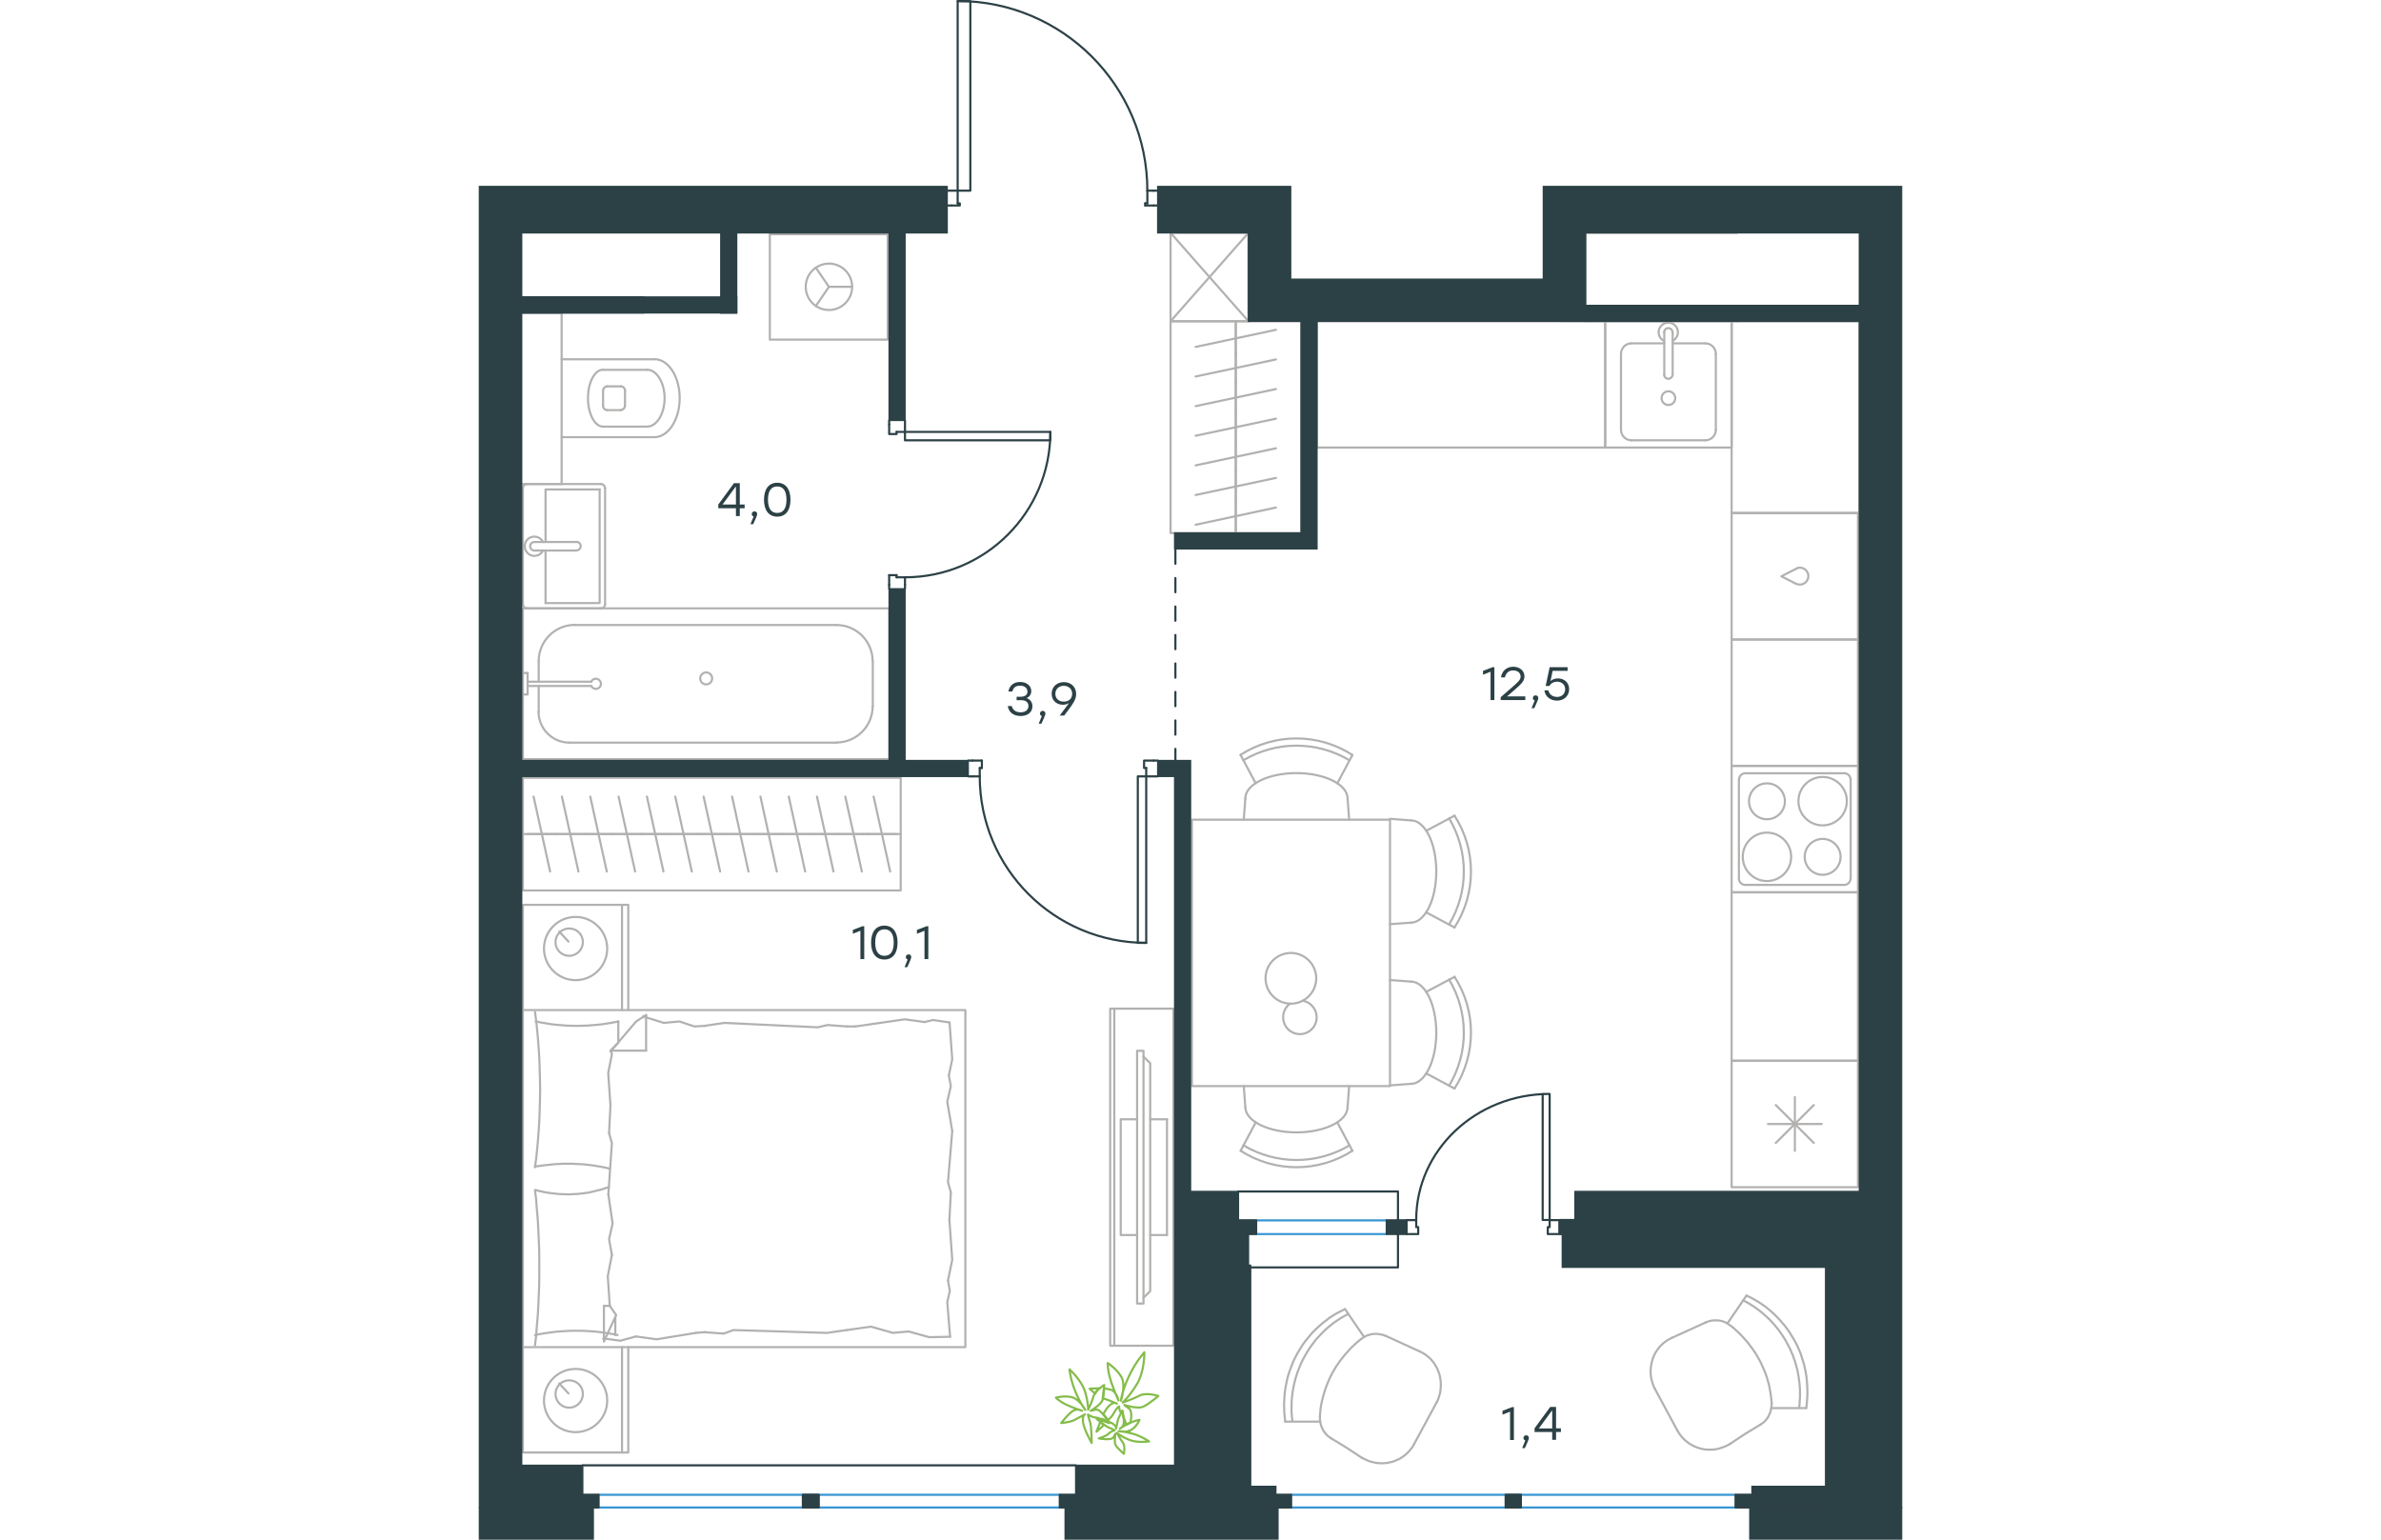 <?xml version="1.0" encoding="utf-8"?>
<!-- Generator: Adobe Illustrator 26.5.0, SVG Export Plug-In . SVG Version: 6.00 Build 0)  -->
<svg version="1.1" id="Слой_1" xmlns="http://www.w3.org/2000/svg" xmlns:xlink="http://www.w3.org/1999/xlink" x="0px" y="0px"
	 viewBox="0 0 999.6 1081.2" style="enable-background:new 0 0 999.6 1081.2;" xml:space="preserve" width="883" height="571">
<style type="text/css">
	.st0{fill:none;stroke:#B2B1B0;stroke-width:1.5;stroke-linecap:round;stroke-linejoin:round;stroke-miterlimit:10;}
	.st1{fill:none;stroke:#2C4146;stroke-width:1.5;stroke-linecap:round;stroke-linejoin:round;stroke-miterlimit:10;}
	.st2{fill:none;stroke:#3996D2;stroke-width:1.5;stroke-linecap:round;stroke-linejoin:round;stroke-miterlimit:22.926;}
	.st3{fill:none;stroke:#2C4146;stroke-width:1.5;stroke-linecap:round;stroke-linejoin:round;stroke-miterlimit:22.926;}
	.st4{fill:#2C4146;}
	.st5{fill:#2C4146;stroke:#2C4146;stroke-miterlimit:10;}
	
		.st6{fill:none;stroke:#2D4146;stroke-width:1.5;stroke-linecap:round;stroke-linejoin:round;stroke-miterlimit:22.926;stroke-dasharray:10,10,0,0;}
	.st7{fill:none;stroke:#84BC4A;stroke-width:1.5;stroke-linecap:round;stroke-linejoin:round;stroke-miterlimit:22.926;}
</style>
<g>
	<rect x="879.8" y="449.1" class="st0" width="88.7" height="88.7"/>
	<rect x="879.8" y="626.6" class="st0" width="88.7" height="118.3"/>
	<polyline class="st0" points="236.7,214.9 245.9,201.4 236.7,188 	"/>
	<line class="st0" x1="245.9" y1="201.4" x2="262.1" y2="201.4"/>
	<path class="st0" d="M229.6,201.4c0,9,7.3,16.3,16.3,16.3c9,0,16.3-7.3,16.3-16.3c0-9-7.3-16.3-16.3-16.3
		C236.9,185.2,229.6,192.4,229.6,201.4z"/>
	<rect x="204.4" y="164.5" class="st0" width="82.8" height="74"/>
	<path class="st0" d="M925.3,410c2.5,1.1,5.4,0.4,7.1-1.8c1.7-2.1,1.7-5.2,0-7.3c-1.7-2.1-4.6-2.9-7.1-1.7"/>
	<polyline class="st0" points="925.3,399.3 914.7,404.7 925.3,410.1 	"/>
	<rect x="879.8" y="360.3" class="st0" width="88.7" height="88.8"/>
	<path class="st0" d="M904.6,584.7c-9.4,0-17,7.6-17,17s7.6,17,17,17c9.4,0,17-7.6,17-17S914,584.7,904.6,584.7z"/>
	<path class="st0" d="M904.6,550.1c-6.9,0-12.6,5.6-12.6,12.6c0,6.9,5.6,12.6,12.6,12.6c6.9,0,12.6-5.6,12.6-12.6
		C917.2,555.7,911.6,550.1,904.6,550.1z"/>
	<path class="st0" d="M943.7,545.6c-9.4,0-17,7.6-17,17s7.6,17,17,17c9.4,0,17-7.6,17-17S953.1,545.6,943.7,545.6z"/>
	<path class="st0" d="M943.7,589.1c-6.9,0-12.6,5.6-12.6,12.6c0,6.9,5.6,12.6,12.6,12.6c6.9,0,12.6-5.6,12.6-12.6
		C956.3,594.8,950.6,589.1,943.7,589.1z"/>
	<path class="st0" d="M889.4,543c-2.4,0-4.4,2-4.4,4.4"/>
	<path class="st0" d="M884.9,617c0,2.4,2,4.4,4.4,4.4"/>
	<path class="st0" d="M963.3,547.4c0-2.5-2-4.4-4.4-4.4"/>
	<path class="st0" d="M958.9,621.4c2.4,0,4.4-2,4.4-4.4"/>
	<line class="st0" x1="884.9" y1="547.4" x2="884.9" y2="617"/>
	<line class="st0" x1="958.9" y1="543" x2="889.4" y2="543"/>
	<line class="st0" x1="963.4" y1="617" x2="963.4" y2="547.4"/>
	<line class="st0" x1="889.4" y1="621.4" x2="958.9" y2="621.4"/>
	<rect x="879.8" y="537.8" class="st0" width="88.7" height="88.8"/>
	<line class="st0" x1="910.8" y1="802.6" x2="937.5" y2="776"/>
	<line class="st0" x1="937.5" y1="802.6" x2="910.8" y2="776"/>
	<line class="st0" x1="905.3" y1="789.3" x2="943" y2="789.3"/>
	<line class="st0" x1="924.2" y1="808.2" x2="924.2" y2="770.4"/>
	<rect x="879.8" y="744.9" class="st0" width="88.7" height="88.8"/>
	<line class="st0" x1="483.3" y1="867.3" x2="471.5" y2="867.3"/>
	<line class="st0" x1="483.3" y1="786" x2="471.5" y2="786"/>
	<polyline class="st0" points="466.7,741.9 471.5,746.6 471.5,906.7 466.7,911.4 	"/>
	<rect x="462.3" y="737.9" class="st0" width="4.5" height="177.5"/>
	<polyline class="st0" points="462.3,786 450.8,786 450.8,867.3 462.3,867.3 	"/>
	<line class="st0" x1="483.3" y1="867.3" x2="483.3" y2="786"/>
	<line class="st0" x1="446.3" y1="708.3" x2="446.3" y2="945"/>
	<rect x="443.4" y="708.3" class="st0" width="44.4" height="236.7"/>
	<polyline class="st0" points="861.7,928.6 862.8,928.2 863.9,927.8 865.1,927.5 866.3,927.3 867.4,927.2 868.5,927.2 869.7,927.2 
		870.8,927.3 871.9,927.5 873,927.7 874.1,928.1 875.2,928.5 876.2,929 877.2,929.6 878.1,930.3 879.1,931 	"/>
	<polyline class="st0" points="907.8,984.8 907.9,986 907.8,987.2 907.7,988.4 907.5,989.6 907.2,990.7 906.9,991.8 906.5,992.8 
		906,993.9 905.5,994.9 904.9,995.9 904.2,996.7 903.5,997.6 902.7,998.4 901.9,999.1 900.9,999.8 900,1000.4 	"/>
	<polyline class="st0" points="878.4,1014.1 876.1,1015.3 875,1015.8 873.8,1016.3 872.5,1016.7 871.4,1017.1 870.1,1017.4 
		868.9,1017.7 867.7,1017.8 866.4,1018 865.2,1018 864,1018 862.8,1018 861.5,1017.9 860.3,1017.7 859.1,1017.5 858,1017.2 
		856.8,1016.9 855.6,1016.5 854.5,1016 853.4,1015.6 852.3,1015 851.2,1014.4 850.2,1013.8 849.2,1013.1 848.2,1012.3 847.2,1011.5 
		846.3,1010.7 845.5,1009.8 844.6,1008.8 843.8,1007.8 843.1,1006.8 842.4,1005.7 841.7,1004.6 	"/>
	<polyline class="st0" points="890.2,909.8 893,911.1 895.8,912.6 898.5,914.2 901.1,915.9 903.6,917.7 906,919.6 908.4,921.7 
		910.6,923.8 912.8,926 914.8,928.3 916.9,930.7 918.7,933.1 920.5,935.6 922.1,938.3 923.7,940.9 925.2,943.6 926.2,945.7 
		927.1,947.8 928,949.9 928.7,952 929.4,954.2 930.1,956.4 930.7,958.5 931.2,960.8 931.7,963 932.1,965.2 932.4,967.4 932.6,969.7 
		932.8,972 932.9,974.3 933,976.6 933,978.9 932.9,981.3 932.7,983.8 932.5,986.3 932.2,988.8 	"/>
	<polyline class="st0" points="879.6,931.3 881.2,932.6 882.7,934 884.2,935.4 885.7,936.8 887.1,938.3 888.5,939.8 889.9,941.4 
		891.2,942.9 892.5,944.6 893.7,946.2 894.9,947.9 896.1,949.6 897.2,951.3 898.2,953.1 899.2,954.9 900.2,956.7 901.4,959.4 
		902.6,962.1 903.7,964.8 904.6,967.5 905.4,970.3 906.2,973.2 906.7,976 907.2,978.9 907.6,982.1 907.9,985.3 	"/>
	<polyline class="st0" points="887.9,913.2 890.5,914.5 893,916 895.4,917.5 897.8,919.2 900.1,921 902.3,922.8 904.4,924.7 
		906.5,926.7 908.5,928.8 910.4,931 912.2,933.2 913.9,935.5 915.6,938 917.2,940.5 918.6,943 920,945.7 921,947.6 921.8,949.6 
		922.7,951.5 923.4,953.6 924.1,955.6 924.8,957.7 925.3,959.7 925.9,961.8 926.3,963.9 926.7,966.1 927,968.2 927.3,970.3 
		927.5,972.4 927.7,974.6 927.8,976.7 927.8,978.9 927.8,981.1 927.6,983.4 927.5,985.6 927.3,987.9 	"/>
	<polyline class="st0" points="825.8,975.1 825.2,973.9 824.7,972.7 824.3,971.4 823.9,970.2 823.6,968.9 823.3,967.6 823.1,966.4 
		823,965.1 822.9,963.8 822.9,962.5 823,961.2 823.1,960 823.3,958.8 823.5,957.5 823.8,956.3 824.1,955.1 824.5,953.9 825,952.7 
		825.4,951.6 826,950.5 826.6,949.4 827.3,948.4 828,947.4 828.8,946.3 829.6,945.4 830.5,944.5 831.4,943.6 832.4,942.8 
		833.4,942.1 834.4,941.3 835.5,940.7 836.7,940.1 838,939.4 	"/>
	<line class="st0" x1="932.2" y1="988.8" x2="907.6" y2="988.8"/>
	<line class="st0" x1="890.2" y1="909.8" x2="876.8" y2="929.4"/>
	<line class="st0" x1="838" y1="939.4" x2="861.7" y2="928.6"/>
	<polyline class="st0" points="878.4,1014.1 889.3,1006.9 900,1000.4 	"/>
	<line class="st0" x1="825.8" y1="975.1" x2="841.7" y2="1004.6"/>
	<line class="st0" x1="861.3" y1="241.1" x2="838.4" y2="241.1"/>
	<path class="st0" d="M840.2,279.6c0-2.7-2.2-4.8-4.8-4.8c-2.7,0-4.8,2.2-4.8,4.8c0,2.7,2.2,4.8,4.8,4.8
		C838,284.4,840.2,282.3,840.2,279.6z"/>
	<path class="st0" d="M832.4,263c0,1.6,1.3,3,2.9,3c1.6,0,3-1.3,3-3"/>
	<line class="st0" x1="838.4" y1="233.4" x2="838.4" y2="263"/>
	<path class="st0" d="M838.3,233.4c0-1.6-1.3-3-3-3c-1.6,0-2.9,1.3-2.9,3"/>
	<line class="st0" x1="832.5" y1="233.4" x2="832.5" y2="263"/>
	<path class="st0" d="M838.3,239.4c2.8-1.4,4.3-4.5,3.6-7.6c-0.7-3.1-3.4-5.2-6.6-5.2c-3.1,0-5.9,2.2-6.6,5.2
		c-0.7,3.1,0.8,6.2,3.6,7.6"/>
	<path class="st0" d="M868.7,248.5c0-4.1-3.3-7.4-7.4-7.4"/>
	<path class="st0" d="M809.5,241.1c-4.1,0-7.4,3.3-7.4,7.4"/>
	<path class="st0" d="M861.3,309.2c4.1,0,7.4-3.3,7.4-7.4"/>
	<path class="st0" d="M802.1,301.8c0,4.1,3.3,7.4,7.4,7.4"/>
	<line class="st0" x1="868.7" y1="248.6" x2="868.7" y2="301.8"/>
	<line class="st0" x1="861.3" y1="309.2" x2="809.5" y2="309.2"/>
	<line class="st0" x1="802.1" y1="301.8" x2="802.1" y2="248.6"/>
	<line class="st0" x1="809.5" y1="241.1" x2="832.5" y2="241.1"/>
	<rect x="791" y="225.6" class="st0" width="88.8" height="88.7"/>
	<rect x="879.8" y="225.6" class="st0" width="89.7" height="134.6"/>
	<rect x="588.6" y="225.6" class="st0" width="202.4" height="88.7"/>
	<polyline class="st0" points="883.7,225.6 777.2,225.6 777.2,163.5 883.7,163.5 	"/>
	<path class="st0" d="M681.4,762.4c13.8-22.9,13.8-51.5,0-74.5"/>
	<path class="st0" d="M685.2,764.4c15.4-23.9,15.4-54.6,0-78.5"/>
	<line class="st0" x1="665.3" y1="753.8" x2="685.2" y2="764.4"/>
	<line class="st0" x1="665.3" y1="696.5" x2="685.2" y2="686"/>
	<line class="st0" x1="654.6" y1="689.3" x2="639.8" y2="688.2"/>
	<line class="st0" x1="654.6" y1="761.1" x2="639.8" y2="762.2"/>
	<path class="st0" d="M654.6,761.1c9.8,0,17.8-16.1,17.8-35.9c0-19.8-7.9-35.9-17.8-35.9"/>
	<path class="st0" d="M537,804.3c22.9,13.7,51.5,13.7,74.5,0"/>
	<path class="st0" d="M535,808.1c23.9,15.4,54.6,15.4,78.5,0"/>
	<line class="st0" x1="545.6" y1="788.2" x2="535" y2="808.1"/>
	<line class="st0" x1="602.9" y1="788.2" x2="613.5" y2="808.1"/>
	<line class="st0" x1="610.1" y1="777.5" x2="611.2" y2="762.7"/>
	<line class="st0" x1="538.3" y1="777.5" x2="537.2" y2="762.7"/>
	<path class="st0" d="M538.3,777.4c0,9.8,16.1,17.8,35.9,17.8c19.8,0,35.9-7.9,35.9-17.8"/>
	<path class="st0" d="M611.4,533.9c-22.9-13.7-51.5-13.7-74.5,0"/>
	<path class="st0" d="M613.4,530.1c-23.9-15.4-54.6-15.4-78.5,0"/>
	<line class="st0" x1="602.9" y1="550.1" x2="613.5" y2="530.2"/>
	<line class="st0" x1="545.6" y1="550.1" x2="535" y2="530.2"/>
	<line class="st0" x1="538.3" y1="560.7" x2="537.2" y2="575.6"/>
	<line class="st0" x1="610.1" y1="560.7" x2="611.2" y2="575.6"/>
	<path class="st0" d="M610.1,560.7c0-9.8-16.1-17.8-35.9-17.8c-19.8,0-35.9,7.9-35.9,17.8"/>
	<path class="st0" d="M681.4,649.2c13.8-22.9,13.8-51.5,0-74.5"/>
	<path class="st0" d="M685.2,651.3c15.4-23.9,15.4-54.6,0-78.5"/>
	<line class="st0" x1="665.3" y1="640.7" x2="685.2" y2="651.3"/>
	<line class="st0" x1="665.3" y1="583.4" x2="685.2" y2="572.8"/>
	<line class="st0" x1="654.6" y1="576.1" x2="639.8" y2="575"/>
	<line class="st0" x1="654.6" y1="647.9" x2="639.8" y2="649"/>
	<path class="st0" d="M654.6,647.9c9.8,0,17.8-16.1,17.8-35.9c0-19.8-7.9-35.9-17.8-35.9"/>
	<path class="st0" d="M569.7,704.8c-4.6,3.3-6.1,9.4-3.8,14.5c2.3,5.1,8,7.9,13.4,6.6c5.5-1.3,9.3-6.2,9.1-11.9
		c-0.2-5.6-4.3-10.3-9.8-11.3"/>
	<path class="st0" d="M570.3,704.8c9.8,0,17.8-8,17.8-17.8c0-9.8-8-17.8-17.8-17.8c-9.8,0-17.8,7.9-17.8,17.8
		C552.5,696.8,560.4,704.8,570.3,704.8z"/>
	<rect x="500.8" y="575.6" class="st0" width="139.1" height="187.1"/>
	<line class="st0" x1="117.5" y1="713.4" x2="115.5" y2="713.8"/>
	<polyline class="st0" points="92.5,776.2 90.9,753.6 93.5,740.4 93,737.8 	"/>
	<polyline class="st0" points="92,917 90.6,896.2 93.5,881.2 	"/>
	<polyline class="st0" points="91,838.7 93.5,802.7 91.5,795.7 	"/>
	<polyline class="st0" points="93.5,881.2 91.5,870.2 94,859.2 91,838.7 	"/>
	<line class="st0" x1="91.5" y1="795.7" x2="92.5" y2="776.2"/>
	<polyline class="st0" points="98,717.3 94.4,718 90.8,718.6 87.2,719.2 83.5,719.6 79.9,719.9 76.2,720.2 72.6,720.3 69.1,720.4 
		65.3,720.3 61.6,720.2 58,719.9 54.3,719.6 50.7,719.2 47.2,718.6 43.6,718 40,717.3 	"/>
	<polyline class="st0" points="39.5,710.7 40.4,717.4 41.1,724.2 41.7,731 42.2,737.7 42.6,744.6 42.8,751.4 43,758.3 43.1,765.2 
		43,772 42.8,778.8 42.6,785.6 42.2,792.4 41.7,799.3 41.1,806.1 40.4,812.9 39.5,819.7 	"/>
	<polyline class="st0" points="152.4,936 124.9,940.5 110.4,938.5 	"/>
	<polyline class="st0" points="110.4,938.5 99.4,941.5 88.5,940 87.4,940 	"/>
	<line class="st0" x1="158.5" y1="935.5" x2="152.4" y2="936"/>
	<polyline class="st0" points="258.5,934 244.5,936 178.9,934 172,936.5 158.5,935.5 	"/>
	<polyline class="st0" points="331,938.7 316.3,939 301.8,935 	"/>
	<polyline class="st0" points="301.8,935 290.8,936 275.4,931.6 258.5,934 	"/>
	<polyline class="st0" points="264.5,720.8 299.2,715.8 313,717.7 	"/>
	<polyline class="st0" points="313,717.7 319,716.3 330,717.9 	"/>
	<line class="st0" x1="258.5" y1="720.8" x2="264.5" y2="720.8"/>
	<polyline class="st0" points="158.5,720.4 172.4,718.3 238,721.4 245,719.8 258.5,720.8 	"/>
	<line class="st0" x1="115.5" y1="713.8" x2="129.9" y2="718.3"/>
	<polyline class="st0" points="129.9,718.3 140.9,717.3 151.4,720.8 158.5,720.4 	"/>
	<polyline class="st0" points="39.5,819.2 45.2,818.4 50.7,817.8 53.5,817.5 56.2,817.4 58.9,817.2 61.5,817.2 65.4,817.2 
		69.3,817.4 73.2,817.6 77,818 80.8,818.5 84.5,819.1 88.3,819.8 92,820.7 	"/>
	<polyline class="st0" points="39.5,937.5 43.1,936.8 46.7,936.2 50.4,935.7 54,935.2 57.7,934.9 61.3,934.7 64.9,934.5 68.5,934.5 
		72.2,934.5 76,934.7 79.6,934.9 83.2,935.2 86.8,935.7 90.4,936.2 94,936.8 97.5,937.5 	"/>
	<polyline class="st0" points="91.4,833.6 89.5,834.2 87.7,834.8 85.9,835.4 84,835.8 80.5,836.7 76.9,837.5 73.3,838 69.6,838.4 
		67.8,838.5 65.9,838.6 64,838.7 62,838.7 59.2,838.6 56.4,838.5 53.6,838.2 50.8,837.9 48.1,837.5 45.4,837 42.7,836.4 40,835.7 	
		"/>
	<polyline class="st0" points="39.5,835.7 40.3,842.4 40.8,849.2 41.4,855.9 41.8,862.8 42.1,869.6 42.4,876.4 42.5,883.2 
		42.5,890.2 42.5,897 42.4,903.7 42.1,910.6 41.8,917.4 41.4,924.3 40.8,931.1 40.3,937.9 39.5,944.7 	"/>
	<polyline class="st0" points="330.5,856.7 332.5,884.7 329.5,899.2 	"/>
	<polyline class="st0" points="329.5,899.2 330.8,906.5 329,914.5 331,938.7 	"/>
	<polyline class="st0" points="330.6,717.9 332.5,743.9 330.1,755.2 	"/>
	<polyline class="st0" points="332.5,794.2 329.5,830.2 331.5,837.2 	"/>
	<polyline class="st0" points="330.1,755.2 331.5,762.7 329,773.7 332.5,794.2 	"/>
	<line class="st0" x1="331.5" y1="837.2" x2="330.5" y2="856.7"/>
	<line class="st0" x1="87.9" y1="942" x2="87.9" y2="917"/>
	<polyline class="st0" points="92.5,738.4 110.5,717.3 117.5,712.8 	"/>
	<line class="st0" x1="92" y1="917" x2="87.9" y2="917"/>
	<line class="st0" x1="98" y1="717.3" x2="98" y2="731.9"/>
	<polyline class="st0" points="87.9,942 96.5,923.5 92,917 	"/>
	<line class="st0" x1="117.5" y1="712.8" x2="117.5" y2="737.8"/>
	<polyline class="st0" points="98,732.3 92.5,737.8 117.5,737.8 	"/>
	<line class="st0" x1="95.9" y1="924.8" x2="95.9" y2="937.5"/>
	<line class="st0" x1="63" y1="661.2" x2="56.5" y2="654.2"/>
	<path class="st0" d="M63.5,652c-5.3,0-9.6,4.3-9.6,9.6c0,5.3,4.3,9.6,9.6,9.6c5.3,0,9.6-4.3,9.6-9.6C73.2,656.3,68.9,652,63.5,652z
		"/>
	<path class="st0" d="M68,643.9c-12.2,0-22.2,9.9-22.2,22.2c0,12.2,9.9,22.2,22.2,22.2c12.2,0,22.2-9.9,22.2-22.2
		C90.2,653.9,80.3,643.9,68,643.9z"/>
	<line class="st0" x1="63" y1="978.5" x2="56.5" y2="971.5"/>
	<path class="st0" d="M63.5,969.3c-5.3,0-9.6,4.3-9.6,9.6c0,5.3,4.3,9.6,9.6,9.6c5.3,0,9.6-4.3,9.6-9.6
		C73.2,973.6,68.9,969.3,63.5,969.3z"/>
	<path class="st0" d="M68,961.3c-12.2,0-22.2,9.9-22.2,22.2c0,12.2,9.9,22.2,22.2,22.2c12.2,0,22.2-9.9,22.2-22.2
		C90.2,971.2,80.3,961.3,68,961.3z"/>
	<line class="st0" x1="100.6" y1="709.3" x2="100.6" y2="635.4"/>
	<line class="st0" x1="100.6" y1="1020" x2="100.6" y2="946"/>
	<polyline class="st0" points="31,709.3 31,635.4 105,635.4 105,709.3 	"/>
	<polyline class="st0" points="31,946 31,1020 105,1020 105,946 	"/>
	<rect x="31" y="709.3" class="st0" width="310.7" height="236.7"/>
	<line class="st0" x1="293.1" y1="585.7" x2="273.2" y2="585.7"/>
	<line class="st0" x1="277.3" y1="559.4" x2="288.9" y2="612"/>
	<line class="st0" x1="273.2" y1="585.7" x2="253.3" y2="585.7"/>
	<line class="st0" x1="257.4" y1="559.4" x2="269" y2="612"/>
	<line class="st0" x1="253.3" y1="585.7" x2="233.4" y2="585.7"/>
	<line class="st0" x1="237.5" y1="559.4" x2="249.1" y2="612"/>
	<line class="st0" x1="233.4" y1="585.7" x2="213.5" y2="585.7"/>
	<line class="st0" x1="217.7" y1="559.4" x2="229.2" y2="612"/>
	<line class="st0" x1="213.5" y1="585.7" x2="193.6" y2="585.7"/>
	<line class="st0" x1="197.8" y1="559.4" x2="209.3" y2="612"/>
	<line class="st0" x1="193.6" y1="585.7" x2="173.7" y2="585.7"/>
	<line class="st0" x1="177.9" y1="559.4" x2="189.4" y2="612"/>
	<line class="st0" x1="173.7" y1="585.7" x2="153.8" y2="585.7"/>
	<line class="st0" x1="157.9" y1="559.4" x2="169.5" y2="612"/>
	<line class="st0" x1="296.4" y1="585.7" x2="31" y2="585.7"/>
	<line class="st0" x1="153.8" y1="585.7" x2="133.9" y2="585.7"/>
	<line class="st0" x1="138" y1="559.4" x2="149.6" y2="612"/>
	<line class="st0" x1="133.9" y1="585.7" x2="113.9" y2="585.7"/>
	<line class="st0" x1="118.1" y1="559.4" x2="129.7" y2="612"/>
	<line class="st0" x1="113.9" y1="585.7" x2="94" y2="585.7"/>
	<line class="st0" x1="98.2" y1="559.4" x2="109.8" y2="612"/>
	<line class="st0" x1="94" y1="585.7" x2="74.1" y2="585.7"/>
	<line class="st0" x1="78.3" y1="559.4" x2="89.9" y2="612"/>
	<line class="st0" x1="74.1" y1="585.7" x2="54.2" y2="585.7"/>
	<line class="st0" x1="58.4" y1="559.4" x2="70" y2="612"/>
	<line class="st0" x1="54.2" y1="585.7" x2="34.4" y2="585.7"/>
	<line class="st0" x1="38.5" y1="559.4" x2="50.1" y2="612"/>
	<rect x="31" y="546.2" class="st0" width="265.3" height="79.1"/>
	<polyline class="st0" points="636.9,938.1 635.7,937.7 634.6,937.3 633.4,937.1 632.3,936.9 631.1,936.7 630,936.7 628.9,936.7 
		627.7,936.8 626.6,937 625.5,937.3 624.5,937.6 623.4,938 622.4,938.5 621.4,939.1 620.3,939.8 619.4,940.5 	"/>
	<polyline class="st0" points="590.7,994.3 590.7,995.5 590.7,996.7 590.8,997.9 591,999.1 591.3,1000.2 591.6,1001.3 592,1002.4 
		592.5,1003.4 593,1004.4 593.6,1005.4 594.3,1006.3 595,1007.1 595.8,1008 596.7,1008.7 597.6,1009.4 598.5,1010 	"/>
	<polyline class="st0" points="620.1,1023.7 622.4,1024.8 623.7,1025.4 624.9,1025.9 626.2,1026.4 627.6,1026.7 628.9,1027 
		630.2,1027.3 631.5,1027.4 632.8,1027.5 634.2,1027.6 635.5,1027.5 636.8,1027.4 638.1,1027.3 639.4,1027 640.7,1026.7 642,1026.4 
		643.2,1025.9 644.2,1025.5 645.3,1025 646.3,1024.6 647.3,1024 648.2,1023.4 649.1,1022.8 650.1,1022.1 650.9,1021.4 651.8,1020.6 
		652.6,1019.8 653.4,1019 654.2,1018 654.9,1017.1 655.6,1016.2 656.2,1015.2 656.8,1014.1 	"/>
	<polyline class="st0" points="608.3,919.3 605.5,920.7 602.7,922.1 600.1,923.7 597.4,925.4 595,927.3 592.5,929.2 590.2,931.2 
		587.9,933.3 585.7,935.5 583.7,937.8 581.7,940.2 579.8,942.6 578,945.2 576.4,947.8 574.8,950.5 573.4,953.2 572.1,955.8 
		571,958.5 570,961.2 569,963.9 568.2,966.6 567.5,969.4 566.9,972.3 566.4,975.1 566,977.9 565.8,980.8 565.6,983.7 565.5,986.6 
		565.6,989.5 565.7,992.4 566,995.4 566.3,998.3 	"/>
	<polyline class="st0" points="618.9,940.8 617.4,942.1 615.8,943.5 614.3,944.9 612.8,946.3 611.4,947.8 610,949.4 608.6,950.9 
		607.3,952.5 606,954.1 604.8,955.7 603.6,957.4 602.4,959.1 601.3,960.9 600.3,962.6 599.3,964.4 598.3,966.3 596.9,969.3 
		595.6,972.5 594.4,975.7 593.4,978.9 592.9,980.8 592.4,982.8 591.9,984.8 591.5,986.8 591.2,988.8 591,990.8 590.8,992.8 
		590.7,994.8 	"/>
	<polyline class="st0" points="610.6,922.7 608,924.1 605.5,925.5 603.1,927.1 600.7,928.7 598.4,930.5 596.2,932.3 594.1,934.2 
		592,936.3 590,938.4 588.1,940.5 586.3,942.8 584.6,945.1 582.9,947.5 581.4,950 579.9,952.6 578.5,955.2 577.3,957.7 576.3,960.2 
		575.3,962.7 574.4,965.3 573.6,967.8 572.9,970.5 572.3,973.1 571.8,975.8 571.4,978.5 571.1,981.2 570.8,983.9 570.8,986.6 
		570.7,989.3 570.8,992.1 571,994.7 571.3,997.4 	"/>
	<polyline class="st0" points="672.7,984.7 673.4,983.3 674,981.8 674.4,980.3 674.9,978.9 675.1,977.8 675.3,976.7 675.4,975.6 
		675.5,974.5 675.6,973.4 675.6,972.3 675.5,970.2 675.2,968 674.8,965.9 674.2,963.9 673.4,961.9 672.5,960 671.9,959.1 
		671.4,958.1 670.8,957.3 670.2,956.4 669.5,955.6 668.8,954.8 668.1,954 667.3,953.3 666.4,952.6 665.6,951.9 664.7,951.2 
		663.8,950.7 662.9,950.1 661.9,949.6 660.5,948.9 	"/>
	<line class="st0" x1="566.3" y1="998.3" x2="590.9" y2="998.3"/>
	<line class="st0" x1="608.3" y1="919.3" x2="621.7" y2="938.9"/>
	<line class="st0" x1="660.5" y1="948.9" x2="636.9" y2="938.1"/>
	<polyline class="st0" points="620.1,1023.7 609.2,1016.5 598.5,1010 	"/>
	<line class="st0" x1="672.7" y1="984.7" x2="656.8" y2="1014.1"/>
	<path class="st0" d="M99.7,287.9c1.6,0,2.9-1.3,2.9-3"/>
	<path class="st0" d="M102.7,274.3c0-1.6-1.3-3-2.9-3"/>
	<path class="st0" d="M87.3,285c0,1.6,1.3,3,3,3"/>
	<path class="st0" d="M90.3,271.3c-1.6,0-3,1.3-3,3"/>
	<line class="st0" x1="90.3" y1="288" x2="99.8" y2="288"/>
	<line class="st0" x1="102.7" y1="285" x2="102.7" y2="274.3"/>
	<line class="st0" x1="99.8" y1="271.3" x2="90.3" y2="271.3"/>
	<line class="st0" x1="87.3" y1="274.3" x2="87.3" y2="285"/>
	<path class="st0" d="M87.3,259.6c-5.9,0-10.6,9-10.6,20c0,11,4.8,20,10.6,20"/>
	<line class="st0" x1="118.1" y1="299.6" x2="87.3" y2="299.6"/>
	<path class="st0" d="M118.1,299.6c6.9,0,12.4-9,12.4-20c0-11-5.6-20-12.4-20"/>
	<line class="st0" x1="118.1" y1="259.7" x2="87.3" y2="259.7"/>
	<path class="st0" d="M123.3,307c9.8,0,17.8-12.3,17.8-27.4c0-15.1-7.9-27.4-17.8-27.4"/>
	<line class="st0" x1="123.3" y1="307" x2="58.2" y2="307"/>
	<line class="st0" x1="123.3" y1="252.3" x2="58.2" y2="252.3"/>
	<polyline class="st0" points="30.1,339.9 58.2,339.9 58.2,219.7 30.1,219.7 	"/>
	<line class="st0" x1="42.1" y1="499.9" x2="42.1" y2="481.7"/>
	<path class="st0" d="M79,481.7c0.7,1.5,2.4,2.3,4,2c1.6-0.4,2.8-1.8,2.8-3.5c0-1.7-1.2-3.1-2.8-3.5c-1.6-0.4-3.3,0.5-4,1.9"/>
	<line class="st0" x1="34.3" y1="481.7" x2="79" y2="481.7"/>
	<line class="st0" x1="34.3" y1="478.7" x2="79" y2="478.7"/>
	<line class="st0" x1="34.3" y1="472.6" x2="31" y2="472.6"/>
	<polyline class="st0" points="34.3,472.6 34.3,487.7 31,487.7 	"/>
	<path class="st0" d="M155.5,476.4c0,2.3,1.9,4.2,4.2,4.2c2.3,0,4.2-1.9,4.2-4.2c0-2.3-1.9-4.2-4.2-4.2
		C157.4,472.2,155.5,474.1,155.5,476.4z"/>
	<path class="st0" d="M42,499.8c0,12,9.7,21.7,21.7,21.7"/>
	<path class="st0" d="M67.5,438.8c-14,0-25.4,11.4-25.4,25.4"/>
	<path class="st0" d="M251.2,521.4c14,0,25.4-11.4,25.4-25.4"/>
	<path class="st0" d="M276.6,464.3c0-14-11.4-25.4-25.4-25.4"/>
	<line class="st0" x1="42.1" y1="464.3" x2="42.1" y2="478.7"/>
	<line class="st0" x1="63.7" y1="521.5" x2="251.3" y2="521.5"/>
	<line class="st0" x1="276.7" y1="496.1" x2="276.7" y2="464.3"/>
	<line class="st0" x1="251.3" y1="438.9" x2="67.5" y2="438.9"/>
	<rect x="31" y="427.2" class="st0" width="257.3" height="105.9"/>
	<line class="st0" x1="46.9" y1="386.6" x2="46.9" y2="423.5"/>
	<polyline class="st0" points="46.9,380.6 46.9,343.7 84.9,343.7 	"/>
	<polyline class="st0" points="84.9,343.7 84.9,423.5 46.9,423.5 	"/>
	<path class="st0" d="M85.8,427.2c1.6,0,2.9-1.3,2.9-2.9"/>
	<path class="st0" d="M88.7,342.9c0-1.6-1.3-3-2.9-3"/>
	<path class="st0" d="M31,424.3c0,1.6,1.3,2.9,3,2.9"/>
	<path class="st0" d="M34,339.9c-1.6,0-3,1.3-3,3"/>
	<path class="st0" d="M68.6,386.5c1.6,0,3-1.3,3-3c0-1.6-1.3-3-3-3"/>
	<line class="st0" x1="39" y1="386.6" x2="68.6" y2="386.6"/>
	<path class="st0" d="M39,380.6c-1.6,0-2.9,1.3-2.9,3c0,1.6,1.3,3,2.9,3"/>
	<line class="st0" x1="39" y1="380.6" x2="68.6" y2="380.6"/>
	<path class="st0" d="M45.1,380.6c-1.4-2.8-4.5-4.3-7.6-3.6c-3.1,0.7-5.2,3.4-5.2,6.6c0,3.1,2.2,5.9,5.2,6.6
		c3.1,0.7,6.2-0.8,7.6-3.6"/>
	<line class="st0" x1="34" y1="427.2" x2="85.8" y2="427.2"/>
	<line class="st0" x1="88.7" y1="424.3" x2="88.7" y2="342.9"/>
	<line class="st0" x1="85.8" y1="339.9" x2="34" y2="339.9"/>
	<line class="st0" x1="31" y1="342.9" x2="31" y2="424.3"/>
	<line class="st0" x1="540.5" y1="225.6" x2="485.8" y2="163.5"/>
	<polyline class="st0" points="485.8,163.5 540.5,163.5 485.8,225.6 	"/>
	<polyline class="st0" points="540.5,163.5 540.5,225.6 485.8,225.6 485.8,163.5 	"/>
	<line class="st0" x1="531.6" y1="372.8" x2="531.6" y2="352"/>
	<line class="st0" x1="559.8" y1="356.4" x2="503.4" y2="368.5"/>
	<line class="st0" x1="531.6" y1="374.3" x2="531.6" y2="225.6"/>
	<line class="st0" x1="531.6" y1="352" x2="531.6" y2="331.2"/>
	<line class="st0" x1="559.8" y1="335.6" x2="503.4" y2="347.6"/>
	<line class="st0" x1="531.6" y1="331.2" x2="531.6" y2="310.4"/>
	<line class="st0" x1="559.8" y1="314.8" x2="503.4" y2="326.8"/>
	<line class="st0" x1="531.6" y1="310.4" x2="531.6" y2="289.6"/>
	<line class="st0" x1="559.8" y1="294" x2="503.4" y2="306"/>
	<line class="st0" x1="531.6" y1="289.6" x2="531.6" y2="268.8"/>
	<line class="st0" x1="559.8" y1="273.2" x2="503.4" y2="285.2"/>
	<line class="st0" x1="531.6" y1="268.8" x2="531.6" y2="248"/>
	<line class="st0" x1="559.8" y1="252.4" x2="503.4" y2="264.4"/>
	<line class="st0" x1="531.6" y1="248" x2="531.6" y2="227.2"/>
	<line class="st0" x1="559.8" y1="231.6" x2="503.4" y2="243.6"/>
	<rect x="485.8" y="225.6" class="st0" width="91.7" height="148.7"/>
</g>
<line class="st1" x1="473.9" y1="133.9" x2="476.8" y2="133.9"/>
<polyline class="st1" points="328.9,133.9 331.9,133.9 336.3,133.9 "/>
<line class="st1" x1="469.5" y1="133.9" x2="473.9" y2="133.9"/>
<path class="st1" d="M469.5,133.9c0-73.5-59.6-133.2-133.2-133.2"/>
<line class="st1" x1="473.9" y1="144.3" x2="468" y2="144.3"/>
<line class="st1" x1="331.9" y1="144.3" x2="328.9" y2="144.3"/>
<line class="st1" x1="336.3" y1="133.9" x2="336.3" y2="142.8"/>
<polyline class="st1" points="331.9,144.3 337.8,144.3 337.8,142.8 336.3,142.8 "/>
<line class="st1" x1="469.5" y1="142.8" x2="468" y2="142.8"/>
<line class="st1" x1="476.8" y1="144.3" x2="473.9" y2="144.3"/>
<line class="st1" x1="469.5" y1="133.9" x2="469.5" y2="142.8"/>
<line class="st1" x1="468" y1="142.8" x2="468" y2="144.3"/>
<polygon class="st1" points="336.3,0.8 345.2,0.8 345.2,33.2 345.2,133.9 336.3,133.9 336.3,101.4 "/>
<line class="st1" x1="299.3" y1="410.6" x2="299.3" y2="413.5"/>
<polyline class="st1" points="299.3,295.2 299.3,298.1 299.3,303.3 "/>
<line class="st1" x1="299.3" y1="405.4" x2="299.3" y2="410.6"/>
<path class="st1" d="M299.3,405.4c56.4,0,102.1-45.7,102.1-102.1"/>
<line class="st1" x1="288.2" y1="410.6" x2="288.2" y2="403.9"/>
<line class="st1" x1="288.2" y1="298.1" x2="288.2" y2="295.2"/>
<line class="st1" x1="299.3" y1="303.3" x2="293.4" y2="303.3"/>
<polyline class="st1" points="288.2,298.1 288.2,304.8 293.4,304.8 293.4,303.3 "/>
<line class="st1" x1="293.4" y1="405.4" x2="293.4" y2="403.9"/>
<line class="st1" x1="288.2" y1="413.5" x2="288.2" y2="410.6"/>
<line class="st1" x1="299.3" y1="405.4" x2="293.4" y2="405.4"/>
<line class="st1" x1="293.4" y1="403.9" x2="288.2" y2="403.9"/>
<polygon class="st1" points="401.4,303.3 401.4,309.2 369,309.2 299.3,309.2 299.3,303.3 331.9,303.3 "/>
<line class="st1" x1="346.7" y1="545.2" x2="343.7" y2="545.2"/>
<polyline class="st1" points="476.8,545.2 473.9,545.2 468.7,545.2 "/>
<line class="st1" x1="351.8" y1="545.2" x2="346.7" y2="545.2"/>
<path class="st1" d="M351.8,545.2c0,64.5,52.3,116.9,116.9,116.9"/>
<line class="st1" x1="346.7" y1="534.1" x2="353.3" y2="534.1"/>
<line class="st1" x1="473.9" y1="534.1" x2="476.8" y2="534.1"/>
<line class="st1" x1="468.7" y1="545.2" x2="468.7" y2="539.3"/>
<polyline class="st1" points="473.9,534.1 467.2,534.1 467.2,539.3 468.7,539.3 "/>
<line class="st1" x1="351.8" y1="539.3" x2="353.3" y2="539.3"/>
<line class="st1" x1="343.7" y1="534.1" x2="346.7" y2="534.1"/>
<line class="st1" x1="351.8" y1="545.2" x2="351.8" y2="539.3"/>
<line class="st1" x1="353.3" y1="539.3" x2="353.3" y2="534.1"/>
<polygon class="st1" points="468.7,662.1 462.8,662.1 462.8,629.6 462.8,545.2 468.7,545.2 468.7,577.8 "/>
<line class="st2" x1="546.1" y1="866.6" x2="637.6" y2="866.6"/>
<line class="st2" x1="545.8" y1="857" x2="637.6" y2="857"/>
<rect x="637.6" y="857" class="st3" width="7.3" height="9.5"/>
<rect x="533.2" y="836.7" class="st3" width="112.3" height="53.3"/>
<rect x="531.2" y="857" class="st3" width="14.7" height="9.5"/>
<path class="st3" d="M758.8,866.6v-9.8H752v4.9h-1.3v4.9H758.8z M651.5,866.6h8.2v-4.9h-1.4v-4.9h-6.9V866.6z M751.9,768.2
	c-51.7,0-93.6,39.6-93.6,88.4 M752,768.2h-4.9v88.5h4.9V768.2z"/>
<rect x="759.4" y="856.7" class="st3" width="9.7" height="9.9"/>
<rect x="645" y="857" class="st3" width="6.5" height="9.5"/>
<line class="st2" x1="570.4" y1="1049.7" x2="882.6" y2="1049.7"/>
<line class="st2" x1="570.4" y1="1058.6" x2="882.6" y2="1058.6"/>
<rect x="559.7" y="1049.7" class="st3" width="10.7" height="8.9"/>
<rect x="882.6" y="1049.7" class="st3" width="10.7" height="8.9"/>
<rect x="721.1" y="1049.7" class="st3" width="10.7" height="8.9"/>
<line class="st2" x1="408" y1="1058.6" x2="84.1" y2="1058.6"/>
<line class="st2" x1="408" y1="1049.7" x2="84.1" y2="1049.7"/>
<rect x="408" y="1049.7" class="st3" width="11.1" height="8.9"/>
<rect x="73" y="1049.7" class="st3" width="11.1" height="8.9"/>
<rect x="227.6" y="1049.7" class="st3" width="11.1" height="8.9"/>
<line class="st3" x1="419.2" y1="1029" x2="73" y2="1029"/>
<g>
	<path class="st4" d="M388.8,496c0,4.2-3.4,6.8-8.3,6.8c-4.5,0-8.3-2.2-9-7h2.8c0.7,3.1,3.2,4.4,6.2,4.4c3.4,0,5.5-1.7,5.5-4.4
		c0-2.3-1.4-4.1-5.1-4.1h-3.2v-2.4h2.4c3.5,0,5.2-1.3,5.2-3.6c0-2.6-2.1-4.2-5.1-4.2c-2.8,0-4.7,1-5.5,4.1h-2.8
		c0.9-4.7,4.2-6.7,8.3-6.7c4.4,0,7.8,2.6,7.8,6.4c0,2.2-1.2,4.1-3.3,4.9C387.3,491.1,388.8,493.2,388.8,496z"/>
	<path class="st4" d="M395.1,508.2h-1.9l2.2-5.4c-0.8-0.2-1.3-0.9-1.3-1.7c0-1.1,0.8-1.9,1.9-1.9c0.8,0,1.9,0.4,1.9,1.9
		C397.9,501.6,397.8,502.4,395.1,508.2z"/>
	<path class="st4" d="M419.5,487.4c0,4-2.4,7.2-8.4,15.1h-3.2l6.6-8.8c-1.2,0.7-2.6,1.2-4.3,1.2c-4.1,0-7.9-2.7-7.9-7.7
		c0-5,3.8-8.2,8.6-8.2C415.6,479,419.5,482.1,419.5,487.4z M416.7,487.2c0-3.5-2.6-5.6-5.9-5.6c-3.3,0-5.9,2.2-5.9,5.6
		c0,3.5,2.6,5.5,5.8,5.5C414.2,492.8,416.7,490.7,416.7,487.2z"/>
</g>
<g>
	<path class="st4" d="M186.7,356.9h-3.4v5.5h-2.7v-5.5h-12.4v-2.6l11-15h4.1v15h3.4V356.9z M180.6,354.3v-12.4h-0.3l-9.1,12.4
		L180.6,354.3z"/>
	<path class="st4" d="M192.7,368.1h-1.9l2.2-5.4c-0.8-0.2-1.3-0.9-1.3-1.7c0-1.1,0.8-1.9,1.9-1.9c0.8,0,1.9,0.4,1.9,1.9
		C195.5,361.6,195.4,362.3,192.7,368.1z"/>
	<path class="st4" d="M218.9,350.9c0,7.6-3.4,11.9-9.3,11.9c-5.8,0-9.3-4.3-9.3-11.9s3.5-11.9,9.3-11.9
		C215.4,339,218.9,343.3,218.9,350.9z M216.1,350.9c0-6.6-2.6-9.3-6.5-9.3s-6.5,2.7-6.5,9.3c0,6.6,2.6,9.3,6.5,9.3
		S216.1,357.5,216.1,350.9z"/>
</g>
<g>
	<path class="st4" d="M713.2,468.5v23.1h-2.7v-19.9l-5.3,2.1v-2.7l6.8-2.6H713.2z"/>
	<path class="st4" d="M734.9,491.6h-17.3v-2l6.7-5.8c5.6-4.9,7.3-6.3,7.3-8.7c0-2.5-2-4.3-5.2-4.3c-3.3,0-5.1,1.9-5.8,4.9h-2.8
		c0.7-4.6,4-7.5,8.7-7.5c4.7,0,7.8,3,7.8,6.8c0,3.4-2.4,5.5-7.8,10.2l-4.4,3.8h12.8V491.6z"/>
	<path class="st4" d="M741.2,497.3h-1.9l2.2-5.4c-0.8-0.2-1.3-0.9-1.3-1.7c0-1.1,0.8-1.9,1.9-1.9c0.8,0,1.9,0.4,1.9,1.9
		C744,490.8,743.9,491.5,741.2,497.3z"/>
	<path class="st4" d="M765.7,484c0,4.7-3.7,8-8.4,8c-4.4,0-8.3-2.4-9-7.2h2.8c0.7,3,3.1,4.6,6.2,4.6c3.3,0,5.6-2.3,5.6-5.4
		c0-3.2-2.4-5.3-5.6-5.3c-2.6,0-4.4,1.2-5.5,3h-2.6l2.8-13.2h12.6v2.6h-10.5l-1.5,7.2c1.3-1.2,3-1.9,5.3-1.9
		C762.2,476.4,765.7,479.3,765.7,484z"/>
</g>
<g>
	<path class="st4" d="M726.9,988.1v23.1h-2.7v-19.9l-5.3,2.1v-2.7l6.8-2.6H726.9z"/>
	<path class="st4" d="M734.6,1016.9h-1.9l2.2-5.4c-0.8-0.2-1.3-0.9-1.3-1.7c0-1.1,0.8-1.9,1.9-1.9c0.8,0,1.9,0.4,1.9,1.9
		C737.4,1010.3,737.3,1011.1,734.6,1016.9z"/>
	<path class="st4" d="M759.9,1005.6h-3.4v5.5h-2.7v-5.5h-12.4v-2.6l11-15h4.1v15h3.4V1005.6z M753.8,1003.1v-12.4h-0.3l-9.1,12.4
		L753.8,1003.1z"/>
</g>
<g>
	<path class="st4" d="M270.7,650.4v23.1H268v-19.9l-5.3,2.1V653l6.8-2.6H270.7z"/>
	<path class="st4" d="M294.1,661.9c0,7.6-3.4,11.9-9.3,11.9c-5.8,0-9.3-4.3-9.3-11.9s3.5-11.9,9.3-11.9
		C290.7,650,294.1,654.4,294.1,661.9z M291.4,661.9c0-6.6-2.6-9.3-6.5-9.3s-6.5,2.7-6.5,9.3s2.6,9.3,6.5,9.3
		S291.4,668.6,291.4,661.9z"/>
	<path class="st4" d="M300.9,679.2H299l2.2-5.4c-0.8-0.2-1.3-0.9-1.3-1.7c0-1.1,0.8-1.9,1.9-1.9c0.8,0,1.9,0.4,1.9,1.9
		C303.7,672.6,303.6,673.4,300.9,679.2z"/>
	<path class="st4" d="M315.7,650.4v23.1H313v-19.9l-5.3,2.1V653l6.8-2.6H315.7z"/>
</g>
<polygon class="st5" points="80.4,1073.4 80.4,1058.6 0.5,1058.7 0.5,1073.4 0.5,1080.8 80.4,1080.8 "/>
<polygon class="st5" points="488.7,1029 419.2,1029 419.2,1049.7 408,1049.7 408,1058.6 419.2,1058.6 419.2,1058.6 488.7,1058.6 
	518.3,1058.6 540.5,1058.6 559.7,1058.6 559.7,1058.6 561.2,1058.6 570.4,1058.6 570.4,1049.7 559.7,1049.7 559.7,1045.3 
	559.7,1043.8 558.4,1043.8 542,1043.8 542,888.5 540.5,888.5 540.5,866.6 545.9,866.6 545.9,857 533.1,857 533.1,836.7 518.3,836.7 
	499.8,836.7 499.8,534.1 488.7,534.1 476.8,534.1 476.8,545.2 488.7,545.2 488.7,836.7 "/>
<polygon class="st5" points="411.8,1073.4 411.8,1080.8 561.2,1080.8 561.2,1073.4 561.2,1058.6 411.8,1058.7 "/>
<polygon class="st5" points="999.1,1080.8 999.1,1073.4 999.1,1058.6 985.4,1058.6 892.6,1058.7 892.6,1073.4 892.6,1080.8 
	985.4,1080.8 "/>
<rect x="637.6" y="857" class="st5" width="7.3" height="9.5"/>
<rect x="645" y="857" class="st5" width="6.5" height="9.5"/>
<rect x="882.6" y="1049.7" class="st5" width="10.7" height="8.9"/>
<rect x="721.1" y="1049.7" class="st5" width="10.7" height="8.9"/>
<rect x="73" y="1049.7" class="st5" width="11.1" height="8.9"/>
<rect x="227.6" y="1049.7" class="st5" width="11.1" height="8.9"/>
<line class="st6" x1="489.2" y1="385.9" x2="489.2" y2="534.1"/>
<g>
	<path class="st7" d="M452.1,984.9c0,0,4.4-3.6,10-12.8c5.6-9.2,5.3-22.5,5.3-22.5s-6.1,6.7-10.9,17c-4.8,10.3-5.6,17-5.6,17
		s3.6-10.3,0.5-16.4c-3.4-6.1-9.7-10-9.7-10s-0.3,4.2,1.7,10.9c1.9,6.7,5.8,15.3,5.8,15.3s-1.2-6.1-5.3-7.5c-1.2-0.3-3.1-0.8-5-0.8
		c-0.3,1.9-0.3,4.8-0.8,6.7c0.3,0.3,0.8,0.3,0.8,0.3c4.4,1.4,9.2,3.6,9.2,3.6s-2.2-2.2-6.1,2.2c-1.2,1.2-2.2,3.1-3.4,5
		c1.2,1.4,2.5,3.4,3.4,4.4c1.9-1.9,3.6-3.9,4.1-5.3c2.2-3.9,3.6-4.4,3.6-4.4s-0.3,1.9,1.2,4.4c0.5-0.8,0.8-1.2,0.8-1.2
		s0.3,1.7,0.8,3.9c0.8,1.7,1.7,3.6,2.2,5.8c0.8-0.5,1.7-0.8,2.7-1.4l0.3-0.3c0.8-3.9,0.8-8-0.8-9.5l-3.6-2.7c0,0,9.4,3.1,13.3,1.2
		c3.9-1.7,10.6-7.5,10.6-7.5s-8.3-2.7-13.1-0.3C459.3,982.6,452.1,984.9,452.1,984.9z M436,974.9c-3.6,0-7,0.3-7,0.3
		s1.7,1.7,3.9,3.4C433.8,976.8,434.6,975.7,436,974.9z M437.5,996.3c-0.3,0.3-0.3,0.8-0.5,1.2c1.2,0.3,2.7,0.8,4.1,1.2l0.3-0.3
		C440.5,997.7,439,996.8,437.5,996.3z M436.3,998.7c-1.4,3.6-2.5,6.7-2.5,6.7s2.5-2.2,5.3-4.8C438.2,1000.1,437.1,999.4,436.3,998.7
		z M456.1,1005.2c0,0.3,0.3,0.8,0.3,0.8h0.3c0-0.3,0.3-0.5,0.3-1.2C456.3,1005.2,456.3,1005.2,456.1,1005.2z"/>
	<path class="st7" d="M427.9,989.9c0,0,0.3-4.4-2.2-12.8c-2.7-8.3-10.9-15.5-10.9-15.5s0.8,7.8,4.4,16.2s6.7,12.3,6.7,12.3
		s-3.6-7.2-9.2-8.9c-5.6-1.4-11.4,0.3-11.4,0.3s2.2,2.5,7.5,5c5.3,2.5,10.9,4.2,10.9,4.2s-2.7-1.7-5.8-0.3c-3.4,1.7-8.9,8.9-8.9,8.9
		s6.7-0.5,10-2.5c3.4-1.9,6.7-3.6,6.7-3.6s-1.9,0.3-1.4,5.3c0.5,5,6.1,14.8,6.1,14.8s0-11.7-1.2-15c-1.2-3.4-1.4-5-1.4-5
		s2.2,1.9,5.8,2.2c2.7,0.3,6.1,2.5,8.3,3.6c0.3,0.3,0.8,0.3,0.8,0.3c-1.2-1.9-6.1-10.3-9.4-9.5l-3.6,0.8c0,0,7.2-4.2,8.3-7.5
		c1.2-3.4,1.2-10.6,1.2-10.6s-6.1,3.6-7.5,7.8C430.7,984.6,427.9,989.9,427.9,989.9z"/>
	<path class="st7" d="M448.2,1006.2c0,0,2.2,2.2,8.3,4.8c6.1,2.5,14.2,1.2,14.2,1.2s-4.8-3.4-11.1-5.3c-6.7-1.9-10.3-1.9-10.3-1.9
		s5.8,1.4,9.4-1.2c3.6-2.5,5.3-6.7,5.3-6.7s-2.5,0.3-6.3,1.9c-3.9,1.7-7.5,4.2-7.5,4.2s2.2-0.8,2.7-3.4s-0.8-9.2-0.8-9.2
		s-2.7,4.2-3.4,7c-0.5,2.7-1.2,5.6-1.2,5.6s0.8-1.2-2.2-3.4c-3.1-2.2-11.4-3.4-11.4-3.4s6.7,5.6,9.2,6.4c2.5,0.8,3.4,1.7,3.4,1.7
		s-2.2,0.3-4.1,2.2c-1.9,1.9-7,3.4-7,3.4s8.9,1.7,10.3-0.8l1.4-2.5c0,0-1.2,6.1,0.3,8.3c1.4,2.2,5.6,5.8,5.6,5.8s1.2-5.3-0.8-8
		C450.2,1010.2,448.2,1006.2,448.2,1006.2z"/>
</g>
<rect x="760.3" y="214.5" class="st5" width="211.1" height="11.1"/>
<polygon class="st5" points="747.6,131 747.6,148.7 747.6,196.1 643.2,196.1 570.1,196.1 570.1,133.9 570.1,131 476.8,131 
	476.8,133.9 540.5,133.9 476.8,134.1 476.8,163.5 540.5,163.5 540.5,225.6 570.1,225.6 577.5,225.6 577.5,374.3 499.8,374.3 
	488.7,374.3 488.7,385.4 499.8,385.4 577.5,385.4 588.6,385.4 588.6,225.6 643.2,225.6 747.6,225.6 777.2,225.6 777.2,214.5 
	777.2,163.5 883.7,163.5 894.8,163.5 969.5,163.5 969.5,214.5 894.8,214.5 883.7,214.5 883.7,225.6 969.5,225.6 969.5,459.4 
	969.5,836.7 769.8,836.7 769.8,866.3 769.1,866.3 769.1,856.7 759.4,856.7 759.4,866.6 760.9,866.6 760.9,888.5 760.9,889.9 
	945.8,889.9 945.8,1043.8 894.1,1043.8 894.1,1045.3 894.2,1057.1 894.1,1057.1 894.1,1058.6 927.9,1058.6 947.3,1058.6 
	969.5,1058.6 999.1,1058.6 999.1,1029 999.1,836.7 999.1,545.2 999.1,534.1 999.1,459.4 999.1,219.7 999.1,208.6 999.1,163.5 
	999.1,131 "/>
<rect x="28.7" y="208.6" class="st5" width="152.4" height="11.1"/>
<rect x="136.4" y="175" transform="matrix(-1.836970e-16 1 -1 -1.836970e-16 356.086 5.02)" class="st5" width="78.4" height="11.1"/>
<polygon class="st5" points="299.3,534.1 299.3,413.5 288.2,413.5 288.2,534.1 263.7,534.1 30.1,534.1 30.1,459.4 30.1,219.7 
	115.9,219.7 115.9,208.6 104.8,208.6 30.1,208.6 30.1,208.6 30.1,163.5 30.1,163.5 104.8,163.5 115.9,163.5 170,163.5 263.7,163.5 
	288.2,163.5 288.2,295.2 299.3,295.2 299.3,163.5 328.9,163.5 328.9,133.9 328.9,131 0.5,131 0.5,163.5 0.5,208.6 0.5,219.7 
	0.5,459.4 0.5,534.1 0.5,545.2 0.5,1029 0.5,1058.6 73,1058.6 73,1029 30.1,1029 30.1,545.2 263.7,545.2 343.7,545.2 343.7,534.1 
	"/>
</svg>
